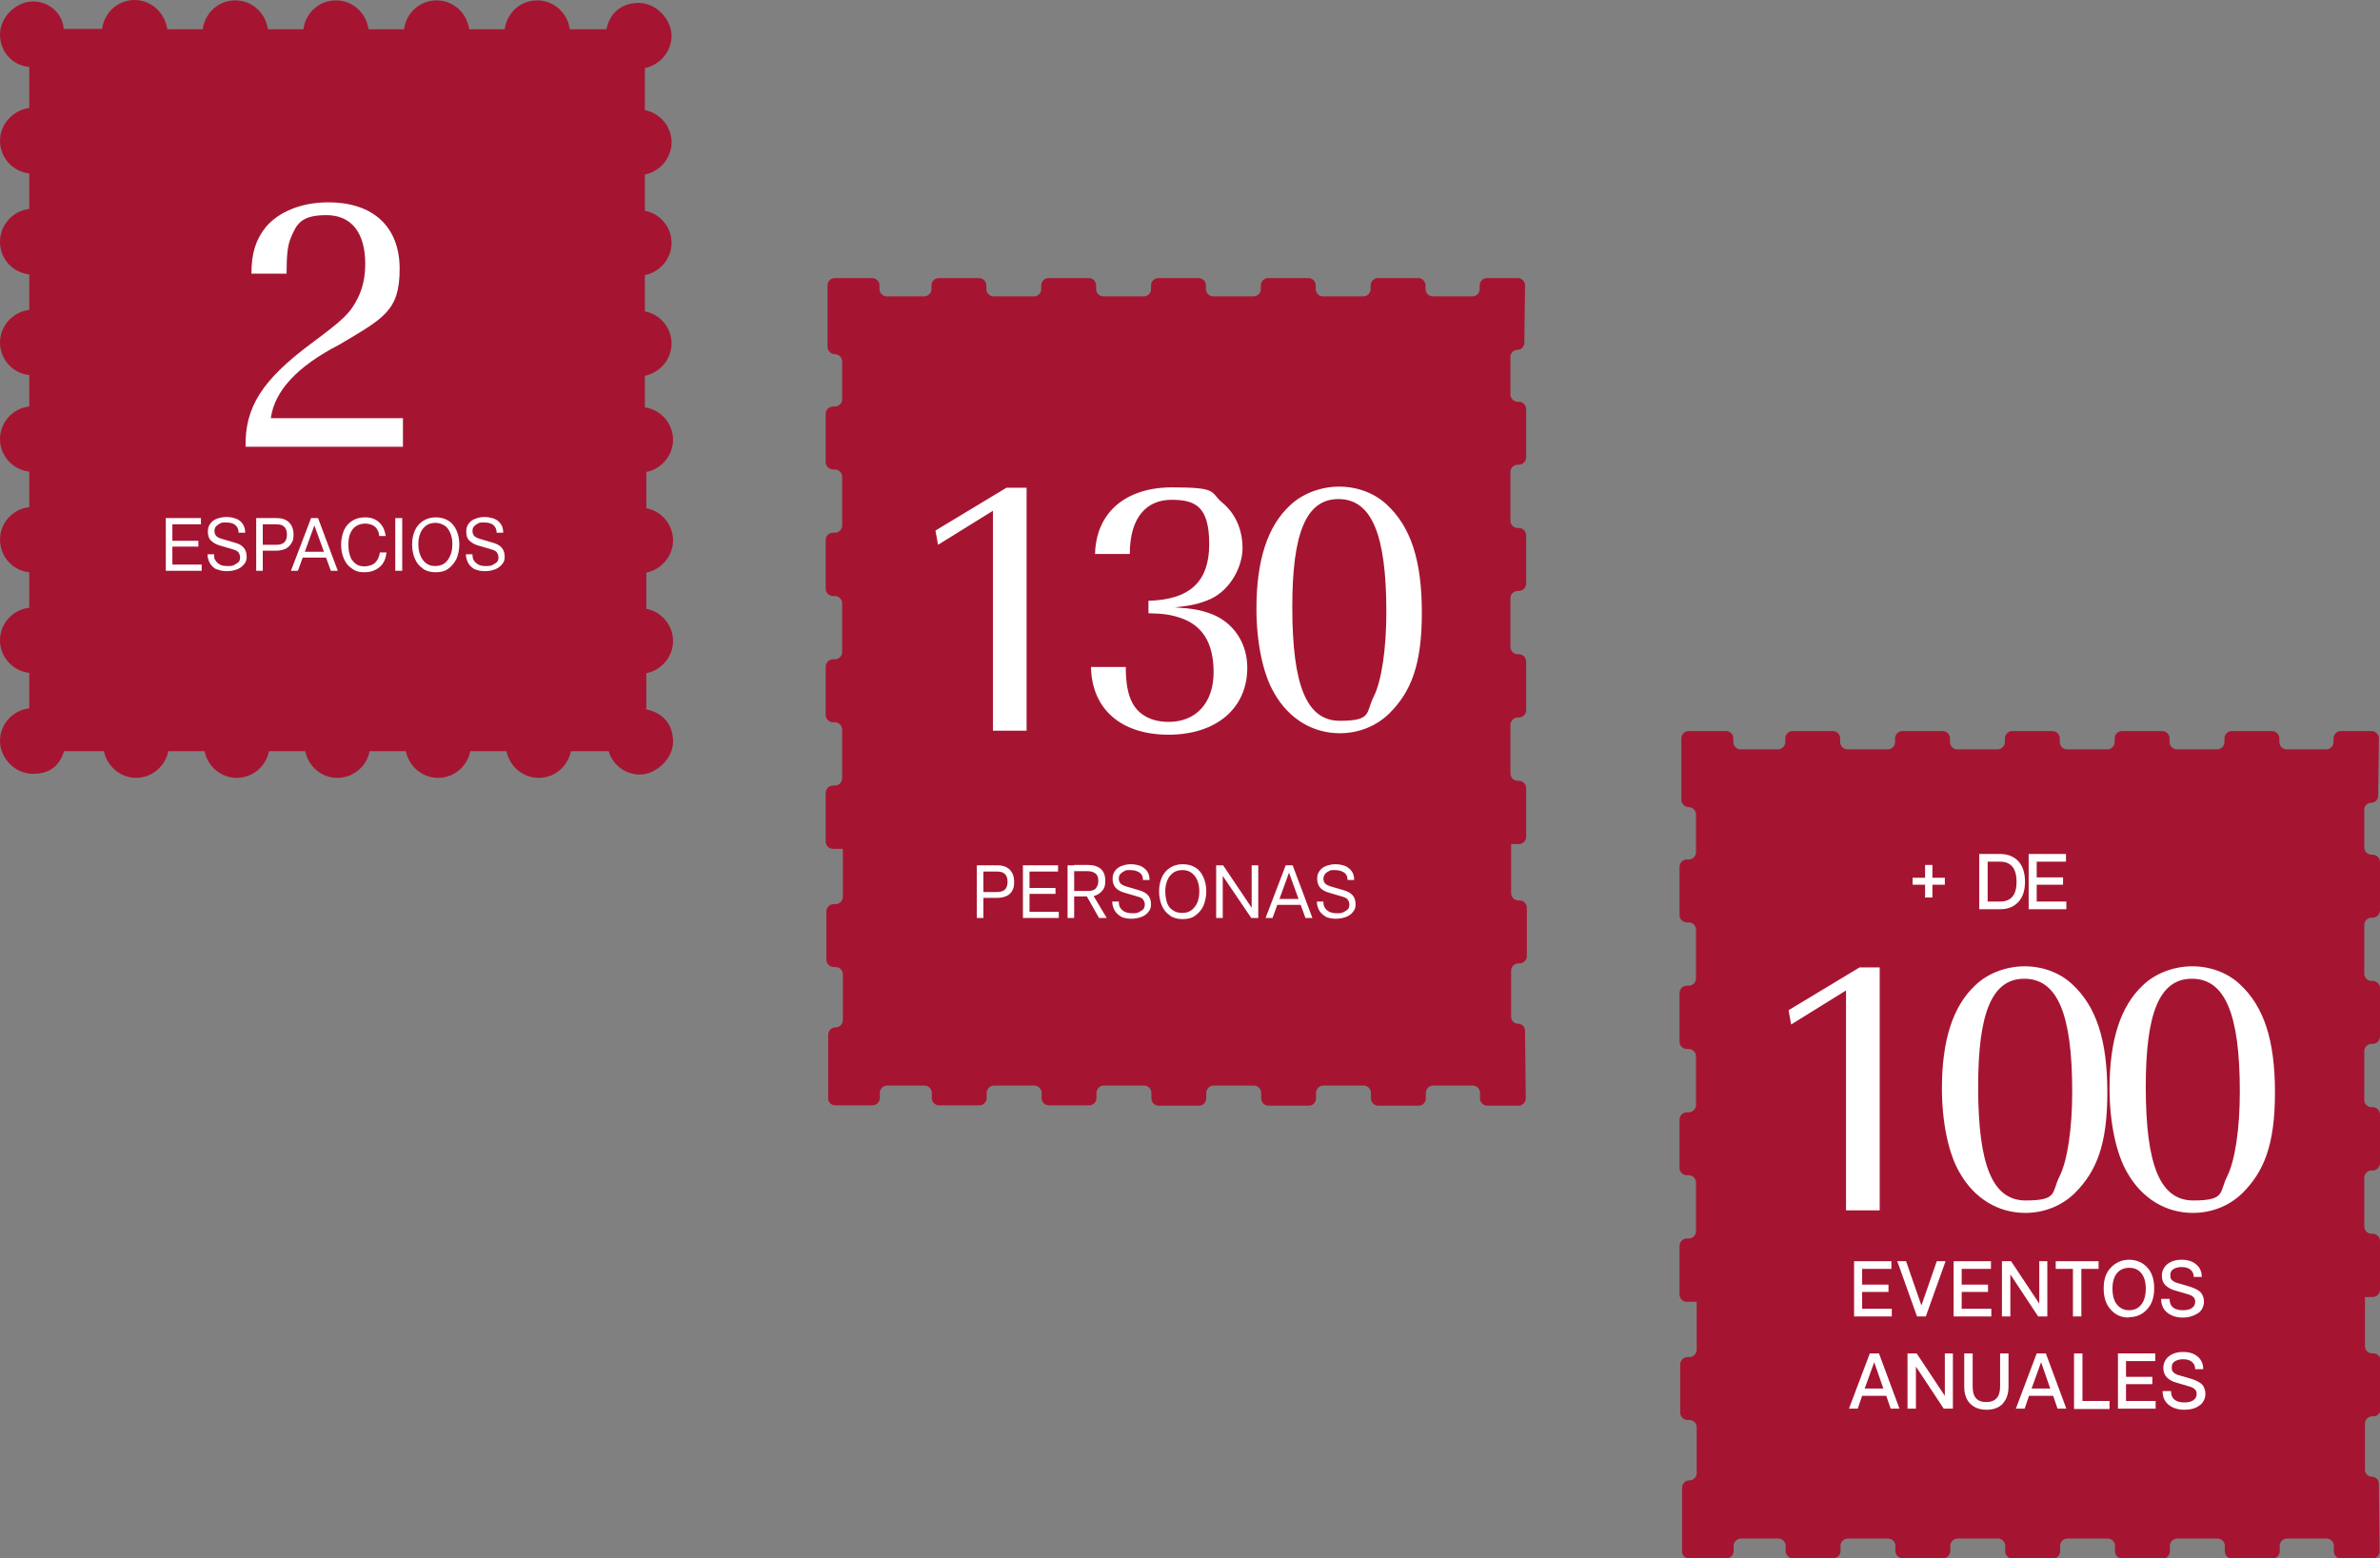 <svg xmlns="http://www.w3.org/2000/svg" id="Capa_1" viewBox="0 0 650.3 425.9"><rect x="0" y="0" width="650.3" height="425.9" fill="#808080" stroke="none"/><defs><style>      .st0 {        isolation: isolate;      }      .st1 {        fill: #fff;      }      .st2 {        fill: #a51531;      }    </style></defs><path class="st2" d="M176.2,112.6v-9.9c4.1-.8,7.3-4.5,7.3-8.8s-3.1-8-7.3-8.8v-9.9c4.1-.8,7.3-4.5,7.3-8.8s-3.1-8-7.3-8.8v-9.9c4.1-.8,7.3-4.5,7.3-8.8s-3.1-8-7.3-8.8v-11.5c4.1-.8,7.3-4.5,7.3-8.8s-4-9-9-9-8,3.1-8.8,7.2h-10c-.6-4.4-4.3-7.9-8.9-7.9s-8.3,3.4-8.9,7.9h-9.7c-.6-4.4-4.3-7.9-8.9-7.9s-8.3,3.4-8.9,7.9h-9.7c-.6-4.4-4.3-7.9-8.9-7.9s-8.3,3.4-8.9,7.9h-9.7c-.6-4.4-4.3-7.9-8.9-7.9s-8.3,3.4-8.9,7.9h-9.7c-.6-4.4-4.3-8-8.9-8s-8.3,3.4-8.9,7.9h-10.5C17.1,3.6,13.4.4,9,.4S0,4.5,0,9.4s3.5,8.5,8,8.9v11.2c-4.4.6-8,4.4-8,9s3.5,8.4,8,8.9v9.7c-4.4.5-8,4.3-8,9s3.5,8.4,8,8.9v9.7c-4.4.5-8,4.3-8,8.9s3.5,8.5,8,8.9v9.7M8,111.1c-4.5.5-8,4.3-8,8.9s3.5,8.4,8,8.9v9.7c-4.5.5-8,4.3-8,8.9s3.5,8.5,8,8.9v9.7c-4.5.5-8,4.3-8,8.9s3.5,8.4,8,8.9v9.7c-4.5.5-8,4.3-8,8.9s4,9,9,9,7.4-2.6,8.5-6.2h10.9c.8,4.1,4.5,7.3,8.8,7.3s8-3.2,8.8-7.3h9.9c.8,4.1,4.4,7.3,8.8,7.3s8-3.2,8.8-7.3h9.9c.8,4.1,4.4,7.3,8.8,7.3s8-3.2,8.8-7.3h9.9c.8,4.1,4.4,7.3,8.8,7.3s8-3.2,8.8-7.3h9.9c.8,4.1,4.4,7.3,8.8,7.3s8-3.2,8.8-7.3h10.3c1.1,3.8,4.6,6.4,8.6,6.4s9-4,9-9-3.1-8-7.3-8.8v-9.9c4.1-.8,7.3-4.5,7.3-8.8s-3.1-8-7.3-8.8v-9.9c4.1-.8,7.3-4.5,7.3-8.8s-3.1-8-7.3-8.8v-9.9c4.1-.8,7.3-4.5,7.3-8.8s-3.1-8-7.3-8.8"></path><path class="st1" d="M45.3,141.6h1.8v14.4h-1.8v-14.4ZM46.3,147.8h7.9v1.6h-7.9v-1.6ZM46.3,154.3h8.8v1.7h-7.9s-.9-1.7-.9-1.7ZM47.1,141.6h7.8v1.7h-8.6s.8-1.7.8-1.7Z"></path><path class="st1" d="M59.3,155.7c-.8-.4-1.5-1-1.9-1.7s-.7-1.6-.7-2.5h1.8c0,.7,0,1.3.4,1.7.3.5.7.8,1.2,1.1s1.2.4,2,.4,1.4,0,1.9-.3.9-.5,1.2-.8.4-.8.4-1.3-.2-1-.5-1.4c-.3-.3-.8-.6-1.6-.8l-3.4-1c-1.1-.3-1.9-.8-2.5-1.4s-.8-1.4-.8-2.4.2-1.5.6-2.1,1-1.1,1.8-1.4,1.7-.5,2.7-.5,1.9.2,2.7.5c.8.3,1.4.9,1.8,1.5.4.7.6,1.4.6,2.3h-1.8c0-.9-.3-1.6-.9-2.1s-1.4-.7-2.5-.7-1.3,0-1.7.3c-.5.2-.8.5-1.1.8s-.4.8-.4,1.3.2,1,.5,1.3.8.6,1.6.8l3.4,1c1.2.3,2,.8,2.5,1.4s.8,1.4.8,2.4-.2,1.5-.7,2.1-1.1,1.1-1.9,1.4-1.7.5-2.8.5-2.1-.2-2.9-.6h0s.2.2.2.2Z"></path><path class="st1" d="M70,141.6h1.8v14.4h-1.8v-14.4ZM70.6,148.9h4.9c1,0,1.7-.2,2.2-.7s.7-1.2.7-2.1-.2-1.6-.7-2.1-1.2-.7-2.2-.7h-5l1.3-1.7h3.8c1.5,0,2.6.4,3.4,1.2s1.2,1.9,1.2,3.3-.2,1.8-.6,2.4-.9,1.2-1.6,1.5-1.5.5-2.5.5h-5v-1.7h0Z"></path><path class="st1" d="M84.9,141.6h2l5.4,14.4h-1.9l-4.5-12.4h0l-4.5,12.4h-1.9l5.5-14.4h0ZM82.2,150.8h7.4l.5,1.6h-8.4l.5-1.6Z"></path><path class="st1" d="M96.2,155.4c-1-.6-1.7-1.5-2.2-2.6s-.8-2.4-.8-3.9.3-2.8.8-4c.5-1.1,1.3-2,2.3-2.6s2.1-.9,3.4-.9,2,.2,2.8.6,1.4,1,1.9,1.7.8,1.7,1,2.8h-1.8c0-.8-.3-1.4-.6-1.9s-.8-.9-1.3-1.1-1.2-.4-1.9-.4-1.8.2-2.5.7c-.7.4-1.2,1.1-1.6,2s-.5,1.9-.5,3.2.2,2.2.5,3.1.9,1.5,1.5,2,1.5.7,2.4.7,2.2-.3,2.9-1,1.1-1.6,1.3-2.8h1.8c-.2,1.8-.8,3.1-1.9,4s-2.4,1.4-4.1,1.4-2.4-.3-3.3-.9h-.1Z"></path><path class="st1" d="M108,141.6h1.9v14.4h-1.9v-14.4Z"></path><path class="st1" d="M115.6,155.4c-1-.6-1.7-1.5-2.2-2.6s-.8-2.5-.8-4,.3-2.8.8-3.9,1.3-2,2.3-2.6,2.1-.9,3.4-.9,2.4.3,3.4.9,1.7,1.5,2.2,2.6.8,2.4.8,3.9-.3,2.8-.8,4c-.6,1.1-1.3,2-2.3,2.7s-2.1.9-3.4.9-2.4-.3-3.4-.9h0ZM121.4,154c.7-.5,1.2-1.2,1.6-2.1.4-.9.6-1.9.6-3.2s-.2-2.2-.6-3.1c-.4-.9-.9-1.6-1.6-2s-1.5-.7-2.4-.7-1.8.2-2.5.7-1.2,1.1-1.6,2-.6,1.9-.6,3.1.2,2.3.6,3.2.9,1.6,1.6,2.1,1.5.7,2.4.7,1.8-.2,2.5-.7h0Z"></path><path class="st1" d="M129.9,155.7c-.8-.4-1.5-1-1.9-1.7s-.7-1.6-.7-2.5h1.8c0,.7.1,1.3.4,1.7.3.5.7.8,1.2,1.1s1.2.4,2,.4,1.4,0,1.9-.3.9-.5,1.2-.8.4-.8.4-1.3-.2-1-.5-1.4-.9-.6-1.6-.8l-3.4-1c-1.1-.3-1.9-.8-2.5-1.4s-.8-1.4-.8-2.4.2-1.5.6-2.1,1-1.1,1.8-1.4,1.6-.5,2.6-.5,1.9.2,2.7.5,1.4.9,1.8,1.5.6,1.4.6,2.3h-1.8c0-.9-.3-1.6-.9-2.1s-1.4-.7-2.5-.7-1.3,0-1.7.3c-.5.2-.8.5-1.1.8s-.4.8-.4,1.3.2,1,.5,1.3.9.6,1.6.8l3.4,1c1.1.3,2,.8,2.5,1.4s.8,1.4.8,2.4-.2,1.5-.7,2.1-1.1,1.1-1.9,1.4-1.7.5-2.8.5-2.1-.2-2.9-.6h0l.3.2Z"></path><path class="st2" d="M412.7,230.7h2.3c1.1,0,2-.9,2-2v-13.3c0-1.1-.9-2-2-2h-.3c-1.1,0-2-.9-2-2v-13.3c0-1.1.9-2,2-2h.3c1.1,0,2-.9,2-2v-13.3c0-1.1-.9-2-2-2h-.3c-1.1,0-2-.9-2-2v-13.3c0-1.1.9-2,2-2h.3c1.1,0,2-.9,2-2v-13.2c0-1.1-.9-2-2-2h-.3c-1.1,0-2-.9-2-2v-13.3c0-1.1.9-2,2-2h.3c1.1,0,2-.9,2-2v-13.2c0-1.1-.9-2-2-2h-.3c-1.1,0-2-.9-2-2v-10.3c0-1.1.9-1.9,1.9-1.9h0c1.1,0,1.9-.9,1.9-1.9l.2-15.7c0-1.1-.9-2-2-2h-8.4c-1.1,0-2,.9-2,2v1c0,1.1-.9,2-2,2h-10.8c-1.1,0-2-.9-2-2v-1c0-1.1-.9-2-2-2h-11c-1.1,0-2,.9-2,2v1c0,1.1-.9,2-2,2h-11c-1.1,0-2-.9-2-2v-1c0-1.1-.9-2-2-2h-11c-1.1,0-2,.9-2,2v1c0,1.1-.9,2-2,2h-11c-1.1,0-2-.9-2-2v-1c0-1.1-.9-2-2-2h-11c-1.1,0-2,.9-2,2v1c0,1.1-.9,2-2,2h-11c-1.1,0-2-.9-2-2v-1c0-1.1-.9-2-2-2h-11c-1.1,0-2,.9-2,2v1c0,1.1-.9,2-2,2h-11c-1.1,0-2-.9-2-2v-1c0-1.1-.9-2-2-2h-11c-1.1,0-2,.9-2,2v1c0,1.1-.9,2-2,2h-10.2c-1.1,0-2-.9-2-2v-1c0-1.1-.9-2-2-2h-10.2c-1.1,0-2,.9-2,2v16.8c0,1.1,1,2,2,2h0c1.1,0,2,.9,2,2v10.3c0,1.1-.9,2-2,2h-.5c-1.1,0-2,.9-2,2v13.2c0,1.1.9,2,2,2h.5c1.1,0,2,.9,2,2v13.3c0,1.1-.9,2-2,2h-.5c-1.1,0-2,.9-2,2v13.3c0,1.1.9,2,2,2h.5c1.1,0,2,.9,2,2v13.3c0,1.1-.9,2-2,2h-.5c-1.1,0-2,.9-2,2v13.2c0,1.1.9,2,2,2h.5c1.1,0,2,.9,2,2v13.3c0,1.1-.9,2-2,2h-.5c-1.1,0-2,.9-2,2v13.3c0,1.1.9,2,2,2h2.5M225.8,229.8h2.5c1.1,0,2,.9,2,2v13.3c0,1.1-.9,2-2,2h-.5c-1.1,0-2,.9-2,2v13.2c0,1.1.9,2,2,2h.5c1.1,0,2,.9,2,2v12.5c0,1.1-.9,2-2,2h0c-1.1,0-2,.9-2,2v17.3c-.1,1.1.8,2,1.9,2h10.2c1.1,0,2-.9,2-2v-1.4c0-1.1.9-2,2-2h10.2c1.1,0,2,.9,2,2v1.4c0,1.1.9,2,2,2h11c1.1,0,2-.9,2-2v-1.4c0-1.1.9-2,2-2h11c1.1,0,2,.9,2,2v1.4c0,1.1.9,2,2,2h11c1.1,0,2-.9,2-2v-1.4c0-1.1.9-2,2-2h11c1.1,0,2,.9,2,2v1.5c0,1.1.9,2,2,2h11c1.1,0,2-.9,2-2v-1.5c0-1.1.9-2,2-2h11c1.1,0,2,.9,2,2v1.5c0,1.1.9,2,2,2h11c1.1,0,2-.9,2-2v-1.5c0-1.1.9-2,2-2h11c1.1,0,2,.9,2,2v1.5c0,1.1.9,2,2,2h11c1.1,0,2-.9,2-2v-1.5c0-1.1.9-2,2-2h10.8c1.1,0,2,.9,2,2v1.5c0,1.1.9,2,2,2h8.5c1.1,0,2-.9,2-2l-.2-18.5c0-1.1-.9-1.9-1.9-1.9h0c-1.1,0-1.9-.9-1.9-1.9v-12.6c0-1.1.9-2,2-2h.3c1.1,0,2-.9,2-2v-13.2c0-1.1-.9-2-2-2h-.3c-1.1,0-2-.9-2-2v-13.3c0-1.1.9-2,2-2h2.3"></path><path class="st1" d="M266.9,236.5h1.8v14.4h-1.8v-14.4ZM267.5,243.8h4.9c1,0,1.7-.2,2.2-.7s.7-1.2.7-2.1-.2-1.6-.7-2.1-1.2-.7-2.2-.7h-5l1.3-1.7h3.8c1.5,0,2.6.4,3.4,1.2s1.2,1.9,1.2,3.3-.2,1.8-.5,2.4-.9,1.2-1.6,1.5-1.5.5-2.5.5h-5v-1.7h0Z"></path><path class="st1" d="M279.5,236.5h1.8v14.4h-1.8v-14.4ZM280.5,242.7h7.9v1.6h-7.9v-1.6ZM280.5,249.2h8.8v1.7h-7.9l-.9-1.7ZM281.3,236.5h7.8v1.7h-8.6l.8-1.7h0Z"></path><path class="st1" d="M291.7,236.5h1.8v14.4h-1.8v-14.4ZM292.3,243.5h5c1,0,1.7-.2,2.1-.7s.7-1.1.7-2-.2-1.6-.7-2-1.2-.7-2.1-.7h-5.1l1.3-1.7h3.9c1.4,0,2.6.4,3.4,1.1s1.2,1.8,1.2,3.2-.2,1.7-.5,2.3c-.4.6-.9,1.1-1.6,1.5s-1.5.5-2.5.5h-5.2v-1.6h.1ZM296.7,244.7h2l3.7,6.2h-2.1l-3.5-6.2h-.1Z"></path><path class="st1" d="M306.5,250.6c-.8-.4-1.5-1-1.9-1.7s-.7-1.6-.7-2.5h1.8c0,.7.1,1.3.4,1.7.3.5.7.8,1.2,1.1.5.2,1.2.4,2,.4s1.4,0,1.9-.3.9-.5,1.2-.8c.3-.4.4-.8.4-1.3s-.2-1-.5-1.4-.9-.6-1.6-.8l-3.4-1c-1.1-.3-2-.8-2.5-1.4s-.8-1.4-.8-2.4.2-1.5.6-2.1,1-1.1,1.8-1.4c.8-.3,1.6-.5,2.6-.5s1.9.2,2.7.5c.8.4,1.4.9,1.8,1.5s.6,1.4.6,2.3h-1.8c0-.9-.3-1.6-.9-2s-1.4-.7-2.5-.7-1.3,0-1.7.3c-.5.2-.8.5-1.1.8s-.4.8-.4,1.3.2,1,.5,1.3.9.6,1.6.8l3.4,1c1.1.3,2,.8,2.5,1.4s.8,1.4.8,2.4-.2,1.5-.7,2.1c-.4.6-1.1,1.1-1.9,1.4s-1.7.5-2.8.5-2.1-.2-2.9-.6h.3Z"></path><path class="st1" d="M319.7,250.2c-1-.6-1.7-1.5-2.2-2.6s-.8-2.5-.8-4,.3-2.8.8-3.9c.5-1.1,1.3-2,2.3-2.6s2.1-.9,3.4-.9,2.4.3,3.4.9,1.7,1.5,2.2,2.6.8,2.4.8,3.9-.3,2.8-.8,4c-.5,1.1-1.3,2-2.3,2.7s-2.1.9-3.4.9-2.4-.3-3.4-.9h0ZM325.5,248.8c.7-.5,1.2-1.2,1.6-2,.4-.9.6-2,.6-3.2s-.2-2.2-.6-3.1-.9-1.5-1.6-2-1.5-.7-2.4-.7-1.8.2-2.5.7-1.2,1.1-1.6,2-.6,1.9-.6,3.1.2,2.3.5,3.2.9,1.6,1.6,2c.7.5,1.5.7,2.5.7s1.8-.2,2.5-.7Z"></path><path class="st1" d="M332.3,236.5h1.9l7.8,11.6h0v-11.6h1.8v14.4h-1.9l-7.8-11.5h0v11.5h-1.8v-14.4Z"></path><path class="st1" d="M351.2,236.5h2l5.4,14.4h-1.9l-4.5-12.4h0l-4.5,12.4h-1.9l5.5-14.4h-.1ZM348.5,245.7h7.4l.5,1.6h-8.4l.5-1.6Z"></path><path class="st1" d="M362.4,250.6c-.8-.4-1.5-1-1.9-1.7s-.7-1.6-.7-2.5h1.8c0,.7.1,1.3.4,1.7.3.5.7.8,1.2,1.1.5.2,1.2.4,2,.4s1.4,0,1.9-.3.9-.5,1.2-.8.4-.8.4-1.3-.2-1-.5-1.4-.9-.6-1.6-.8l-3.4-1c-1.1-.3-2-.8-2.5-1.4s-.8-1.4-.8-2.4.2-1.5.6-2.1,1-1.1,1.8-1.4c.8-.3,1.6-.5,2.6-.5s1.9.2,2.7.5c.8.4,1.4.9,1.8,1.5s.6,1.4.6,2.3h-1.8c0-.9-.3-1.6-.9-2s-1.4-.7-2.5-.7-1.3,0-1.7.3c-.5.2-.8.5-1.1.8-.2.4-.4.8-.4,1.3s.2,1,.5,1.3.9.6,1.6.8l3.4,1c1.1.3,2,.8,2.5,1.4s.8,1.4.8,2.4-.2,1.5-.7,2.1c-.4.6-1.1,1.1-1.9,1.4s-1.7.5-2.8.5-2.1-.2-2.9-.6h.3Z"></path><path class="st2" d="M646,354.5h2.3c1.1,0,2-.9,2-2v-13.3c0-1.1-.9-2-2-2h-.3c-1.1,0-2-.9-2-2v-13.3c0-1.1.9-2,2-2h.3c1.1,0,2-.9,2-2v-13.3c0-1.1-.9-2-2-2h-.3c-1.1,0-2-.9-2-2v-13.3c0-1.1.9-2,2-2h.3c1.1,0,2-.9,2-2v-13.2c0-1.1-.9-2-2-2h-.3c-1.1,0-2-.9-2-2v-13.3c0-1.1.9-2,2-2h.3c1.1,0,2-.9,2-2v-13.2c0-1.1-.9-2-2-2h-.3c-1.1,0-2-.9-2-2v-10.3c0-1.1.9-1.9,1.9-1.9h0c1.1,0,1.9-.9,1.9-1.9l.2-15.7c0-1.1-.9-2-2-2h-8.4c-1.1,0-2,.9-2,2v1c0,1.1-.9,2-2,2h-10.8c-1.1,0-2-.9-2-2v-1c0-1.1-.9-2-2-2h-11c-1.1,0-2,.9-2,2v1c0,1.1-.9,2-2,2h-11c-1.1,0-2-.9-2-2v-1c0-1.1-.9-2-2-2h-11c-1.1,0-2,.9-2,2v1c0,1.1-.9,2-2,2h-11c-1.1,0-2-.9-2-2v-1c0-1.1-.9-2-2-2h-11c-1.1,0-2,.9-2,2v1c0,1.1-.9,2-2,2h-11c-1.1,0-2-.9-2-2v-1c0-1.1-.9-2-2-2h-11c-1.1,0-2,.9-2,2v1c0,1.1-.9,2-2,2h-11c-1.1,0-2-.9-2-2v-1c0-1.1-.9-2-2-2h-11c-1.1,0-2,.9-2,2v1c0,1.1-.9,2-2,2h-10.2c-1.1,0-2-.9-2-2v-1c0-1.1-.9-2-2-2h-10.2c-1.1,0-2,.9-2,2v16.8c0,1.1,1,2,2,2h0c1.1,0,2,.9,2,2v10.3c0,1.1-.9,2-2,2h-.5c-1.1,0-2,.9-2,2v13.2c0,1.1.9,2,2,2h.5c1.1,0,2,.9,2,2v13.3c0,1.1-.9,2-2,2h-.5c-1.1,0-2,.9-2,2v13.3c0,1.1.9,2,2,2h.5c1.1,0,2,.9,2,2v13.3c0,1.1-.9,2-2,2h-.5c-1.1,0-2,.9-2,2v13.2c0,1.1.9,2,2,2h.5c1.1,0,2,.9,2,2v13.3c0,1.1-.9,2-2,2h-.5c-1.1,0-2,.9-2,2v13.3c0,1.1.9,2,2,2h2.5M459.1,353.6h2.5c1.1,0,2,.9,2,2v13.3c0,1.1-.9,2-2,2h-.5c-1.1,0-2,.9-2,2v13.2c0,1.1.9,2,2,2h.5c1.1,0,2,.9,2,2v12.5c0,1.1-.9,2-2,2h0c-1.1,0-2,.9-2,2v17.3c-.1,1.1.8,2,1.9,2h10.2c1.1,0,2-.9,2-2v-1.4c0-1.1.9-2,2-2h10.2c1.1,0,2,.9,2,2v1.4c0,1.1.9,2,2,2h11c1.1,0,2-.9,2-2v-1.4c0-1.1.9-2,2-2h11c1.1,0,2,.9,2,2v1.4c0,1.1.9,2,2,2h11c1.1,0,2-.9,2-2v-1.4c0-1.1.9-2,2-2h11c1.1,0,2,.9,2,2v1.5c0,1.1.9,2,2,2h11c1.1,0,2-.9,2-2v-1.5c0-1.1.9-2,2-2h11c1.1,0,2,.9,2,2v1.5c0,1.1.9,2,2,2h11c1.1,0,2-.9,2-2v-1.5c0-1.1.9-2,2-2h11c1.1,0,2,.9,2,2v1.5c0,1.1.9,2,2,2h11c1.1,0,2-.9,2-2v-1.5c0-1.1.9-2,2-2h10.8c1.1,0,2,.9,2,2v1.5c0,1.1.9,2,2,2h8.5c1.1,0,2-.9,2-2l-.2-18.5c0-1.1-.9-1.9-1.9-1.9h0c-1.1,0-1.9-.9-1.9-1.9v-12.6c0-1.1.9-2,2-2h.3c1.1,0,2-.9,2-2v-13.2c0-1.1-.9-2-2-2h-.3c-1.1,0-2-.9-2-2v-13.3c0-1.1.9-2,2-2h2.3"></path><g class="st0"><g class="st0"><path class="st1" d="M506.6,359.8v-15.1h10.2v2.1h-8v4.3h7.2v2h-7.2v4.6h8.1v2.1h-10.4.1Z"></path><path class="st1" d="M523.8,359.8l-5.4-15.1h2.4l4.2,12.1h0l4.2-12.1h2.4l-5.4,15.1h-2.5,0Z"></path><path class="st1" d="M533.8,359.8v-15.1h10.2v2.1h-8v4.3h7.2v2h-7.2v4.6h8.1v2.1h-10.4.1Z"></path><path class="st1" d="M547,359.8v-15.1h2.5l7.7,11.6h0v-11.6h2.2v15.1h-2.5l-7.6-11.5h0v11.5h-2.3Z"></path><path class="st1" d="M566.4,359.8v-13h-4.7v-2.1h11.7v2.1h-4.7v13h-2.3Z"></path><path class="st1" d="M581.7,360.1c-2.1,0-3.7-.7-5-2.2-1.3-1.4-1.9-3.4-1.9-5.8s.6-4.2,1.9-5.6c1.3-1.4,3-2.2,5-2.2s3.7.7,5,2.1,1.9,3.3,1.9,5.7-.6,4.3-1.9,5.7c-1.3,1.5-3,2.2-5,2.2h0ZM577.2,352.2c0,1.8.4,3.3,1.2,4.3s1.9,1.6,3.3,1.6,2.6-.5,3.4-1.6c.8-1,1.2-2.5,1.2-4.3s-.4-3.2-1.2-4.2-1.9-1.5-3.3-1.5-2.6.5-3.4,1.5c-.8,1-1.2,2.4-1.2,4.2Z"></path><path class="st1" d="M596.4,360.1c-1.8,0-3.2-.5-4.3-1.4s-1.6-2.2-1.6-3.7h2.3c0,1,.3,1.8.9,2.3.6.5,1.5.8,2.7.8s1.9-.2,2.5-.6.9-1,.9-1.7-.2-1-.5-1.3-.8-.6-1.6-.8l-3.4-1c-1.2-.3-2.1-.9-2.7-1.5s-.9-1.5-.9-2.6.5-2.3,1.5-3.1,2.3-1.2,3.9-1.2,3,.4,4,1.3c1,.8,1.5,2,1.5,3.4h-2.2c0-.9-.3-1.5-.9-2-.6-.5-1.4-.7-2.4-.7s-1.7.2-2.3.6-.8.9-.8,1.7.2,1,.5,1.3.8.6,1.6.8l3.4,1c1.2.4,2.2.9,2.8,1.5.6.7.9,1.6.9,2.6s-.5,2.4-1.6,3.1-2.4,1.2-4.2,1.2h0Z"></path></g></g><g class="st0"><g class="st0"><path class="st1" d="M505.2,385l5.7-15.1h2.5l5.6,15.1h-2.4l-1.2-3.5h-6.6l-1.2,3.5h-2.4,0ZM509.5,379.5h5.1l-2.5-7.2h0l-2.6,7.2h0Z"></path><path class="st1" d="M521.2,385v-15.1h2.5l7.7,11.6h0v-11.6h2.2v15.1h-2.5l-7.6-11.5h0v11.5h-2.3Z"></path><path class="st1" d="M547.3,383.6c-1.1,1.1-2.5,1.7-4.5,1.7s-3.4-.6-4.5-1.7-1.6-2.7-1.6-4.7v-9h2.3v9.1c0,2.8,1.2,4.2,3.7,4.2s3.8-1.4,3.8-4.2v-9.1h2.3v9c0,2-.5,3.6-1.6,4.7h0Z"></path><path class="st1" d="M550.8,385l5.7-15.1h2.5l5.6,15.1h-2.4l-1.2-3.5h-6.6l-1.2,3.5h-2.4,0ZM555.1,379.5h5.1l-2.5-7.2h0l-2.6,7.2Z"></path><path class="st1" d="M566.7,385v-15.1h2.3v13h7.4v2.2h-9.7Z"></path><path class="st1" d="M578.7,385v-15.1h10.2v2.1h-8v4.3h7.2v2h-7.2v4.6h8.1v2.1h-10.4.1Z"></path><path class="st1" d="M596.8,385.3c-1.8,0-3.2-.5-4.3-1.4s-1.6-2.2-1.6-3.7h2.3c0,1,.3,1.8.9,2.3.6.5,1.5.8,2.7.8s1.9-.2,2.5-.6.9-1,.9-1.7-.2-1-.5-1.3-.8-.6-1.6-.8l-3.4-1c-1.2-.3-2.1-.9-2.7-1.5-.6-.7-.9-1.5-.9-2.6s.5-2.3,1.5-3.1c1-.8,2.3-1.2,3.9-1.2s3,.4,4,1.3c1,.8,1.5,2,1.5,3.4h-2.2c0-.9-.3-1.5-.9-2-.6-.5-1.4-.7-2.4-.7s-1.7.2-2.3.6-.8.9-.8,1.7.2,1,.5,1.3.8.6,1.6.8l3.4,1c1.2.4,2.2.9,2.8,1.5.6.7.9,1.6.9,2.6s-.5,2.4-1.6,3.1c-1,.8-2.4,1.2-4.2,1.2h0Z"></path></g></g><path class="st1" d="M522.6,241.8v-1.9h3.4v-3.5h2v3.5h3.4v1.9h-3.4v3.5h-2v-3.5h-3.4Z"></path><path class="st1" d="M546.5,248.5h-5.7v-15.1h5.7c2.1,0,3.8.7,5,2s1.8,3.2,1.8,5.6-.6,4.2-1.8,5.5-2.8,2-5,2ZM543.1,246.4h3.4c3,0,4.5-1.8,4.5-5.4s-1.5-5.5-4.5-5.5h-3.4v10.9Z"></path><path class="st1" d="M554.3,248.5v-15.1h10.2v2.1h-8v4.3h7.2v2h-7.2v4.6h8.1v2.1h-10.4.1Z"></path><g><path class="st1" d="M271.3,139.6l-15,9.3-.7-3.9,19.4-11.7h5.5v66.4h-9.2v-60.2Z"></path><path class="st1" d="M313.8,164.2c11.3-.3,16.6-5.2,16.6-15.5s-3.8-12.1-10.3-12.1-11.4,4.4-11.4,14.8h-9.5c.3-11.3,8.3-18.2,21.1-18.2s10.2,1.3,13.7,4.2c3.6,3,5.5,7.4,5.5,12.4s-3.2,11.3-8.7,13.9c-3,1.3-5.1,1.8-9.8,2.3,4.9.3,7,.7,10,1.8,6,2.3,9.8,7.9,9.8,14.7,0,11.1-8.5,18.3-21.5,18.3s-21-7-21.2-18.5h9.5c0,4.4.6,7.6,1.8,9.8,1.8,3.4,5.4,5.2,9.9,5.2,7.5,0,12.3-5.2,12.3-13.6s-3.4-12.9-9-14.8c-2.6-.9-4.7-1.2-8.8-1.3v-3.3Z"></path><path class="st1" d="M378.9,137.9c6.6,6.1,9.6,15.3,9.6,29.6s-3,21.6-8.9,27.5c-3.6,3.5-8.4,5.4-13.5,5.4-7.4,0-13.9-3.9-17.9-10.9-3.1-5.2-4.9-13.9-4.9-23.1,0-13.2,3-22.5,9.1-28.2,3.4-3.3,8.5-5.2,13.5-5.2s9.7,1.8,13,4.9ZM353.1,165.9c0,21.7,4,31.1,13,31.1s7-2.3,9.3-6.7c2.1-4.3,3.4-12.9,3.4-23.1,0-21.3-4.1-30.8-13.1-30.8s-12.6,9.7-12.6,29.5Z"></path></g><g><path class="st1" d="M504.4,270.7l-15,9.3-.7-3.9,19.4-11.7h5.5v66.4h-9.2v-60.2Z"></path><path class="st1" d="M566.2,269c6.6,6.1,9.6,15.3,9.6,29.6s-3,21.6-8.9,27.5c-3.6,3.5-8.4,5.4-13.5,5.4-7.4,0-13.9-3.9-17.9-10.9-3.1-5.2-4.9-13.9-4.9-23.1,0-13.2,3-22.5,9.1-28.2,3.4-3.3,8.5-5.2,13.5-5.2s9.7,1.8,13,4.9ZM540.5,297c0,21.7,4,31.1,13,31.1s7-2.3,9.3-6.7c2.1-4.3,3.4-12.9,3.4-23.1,0-21.3-4.1-30.8-13.1-30.8s-12.6,9.7-12.6,29.5Z"></path><path class="st1" d="M612,269c6.6,6.1,9.6,15.3,9.6,29.6s-3,21.6-8.9,27.5c-3.6,3.5-8.4,5.4-13.5,5.4-7.4,0-13.9-3.9-17.9-10.9-3.1-5.2-4.9-13.9-4.9-23.1,0-13.2,3-22.5,9.1-28.2,3.4-3.3,8.5-5.2,13.5-5.2s9.7,1.8,13,4.9ZM586.3,297c0,21.7,4,31.1,13,31.1s7-2.3,9.3-6.7c2.1-4.3,3.4-12.9,3.4-23.1,0-21.3-4.1-30.8-13.1-30.8s-12.6,9.7-12.6,29.5Z"></path></g><path class="st1" d="M110.1,122.1h-43c-.2-10.8,4.5-18.2,17.9-28.2,8.9-6.6,10.7-8.3,12.8-12.5,1.3-2.6,2-5.7,2-9.3,0-8.5-3.8-13.3-10.6-13.3s-8.1,2.3-9.7,6.1c-.9,2.1-1.2,4.8-1.2,9.9h-9.6c0-5.6,1.2-9.3,3.9-12.7,3.6-4.3,9.9-6.8,17.1-6.8,12.3,0,19.5,6.7,19.5,18.2s-4.4,13.5-16.5,20.7c-11.6,6-17.7,12.7-18.7,20.1h36.1v7.7Z"></path></svg>